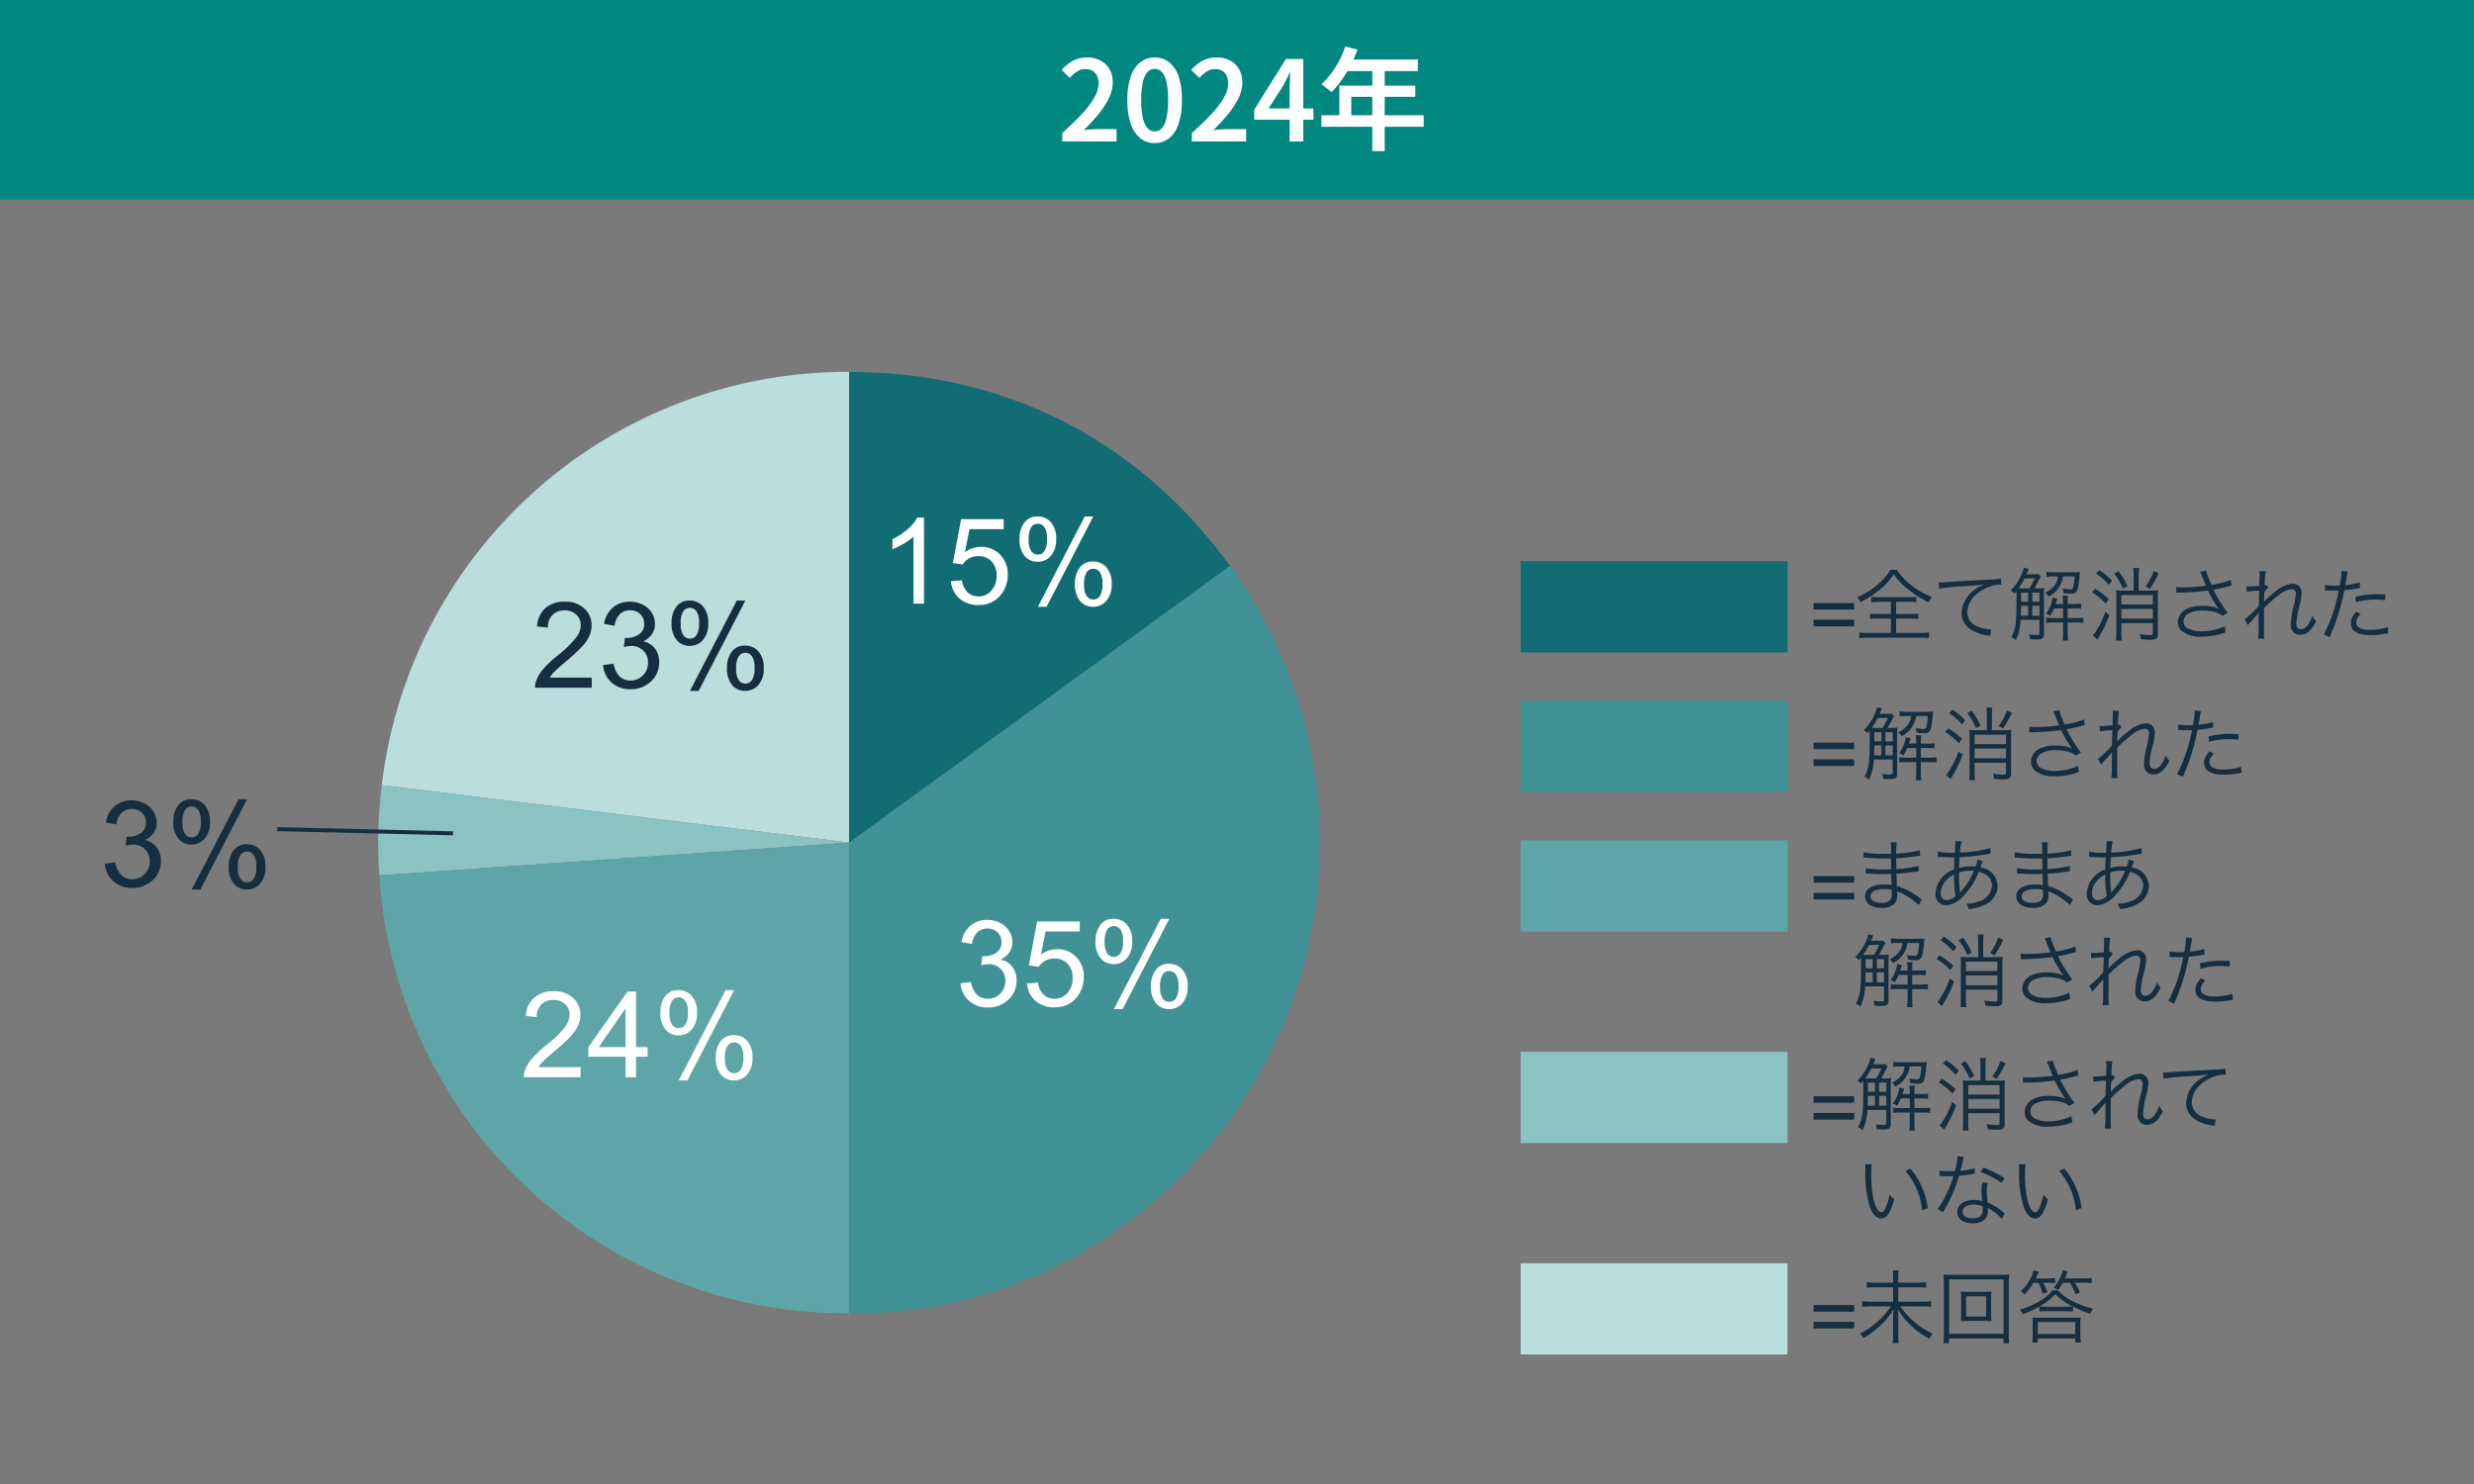 <svg xmlns="http://www.w3.org/2000/svg" xmlns:xlink="http://www.w3.org/1999/xlink" width="310" height="186" viewBox="0 0 310 186">
  <rect x="0" y="0" width="310" height="186" fill="#333333" stroke="none"/>
  <defs>
    <clipPath id="clip-path">
      <rect id="長方形_5621" data-name="長方形 5621" width="310" height="186" transform="translate(16652 -11223)" fill="#fff" stroke="#707070" stroke-width="1"/>
    </clipPath>
  </defs>
  <g id="マスクグループ_330" data-name="マスクグループ 330" transform="translate(-16652 11223)" clip-path="url(#clip-path)">
    <g id="グループ_6792" data-name="グループ 6792" transform="translate(-6.498 2.102)">
      <path id="パス_10996" data-name="パス 10996" d="M0,0H310V186.293H0Z" transform="translate(16658.5 -11225.102)" fill="#fff" opacity="0.351"/>
      <path id="パス_1206" data-name="パス 1206" d="M310,0H0V25H310Z" transform="translate(16658.498 -11225.102)" fill="#00877f"/>
      <path id="パス_17797" data-name="パス 17797" d="M.6,0V-1.064Q2.072-2.38,3.087-3.479a10.929,10.929,0,0,0,1.54-2.044,3.674,3.674,0,0,0,.525-1.771,2.153,2.153,0,0,0-.189-.931,1.435,1.435,0,0,0-.553-.623,1.708,1.708,0,0,0-.91-.224,1.889,1.889,0,0,0-1.071.322,4.524,4.524,0,0,0-.889.784L.518-8.974a5.623,5.623,0,0,1,1.435-1.148,3.694,3.694,0,0,1,1.785-.406,3.438,3.438,0,0,1,1.68.392A2.815,2.815,0,0,1,6.531-9.044a3.28,3.28,0,0,1,.4,1.652,4.46,4.46,0,0,1-.483,1.96,10.242,10.242,0,0,1-1.3,2,23.942,23.942,0,0,1-1.841,2q.406-.042.868-.077T5-1.554H7.406V0ZM12.18.2a2.826,2.826,0,0,1-1.792-.6,3.854,3.854,0,0,1-1.2-1.806,9.052,9.052,0,0,1-.427-3,8.8,8.8,0,0,1,.427-2.968,3.761,3.761,0,0,1,1.2-1.764,2.87,2.87,0,0,1,1.792-.588,2.883,2.883,0,0,1,1.813.588,3.743,3.743,0,0,1,1.183,1.764,8.935,8.935,0,0,1,.42,2.968,9.191,9.191,0,0,1-.42,3A3.836,3.836,0,0,1,13.993-.406,2.839,2.839,0,0,1,12.18.2Zm0-1.456a1.194,1.194,0,0,0,.868-.378,2.665,2.665,0,0,0,.595-1.239,9.933,9.933,0,0,0,.217-2.331,9.84,9.84,0,0,0-.217-2.324,2.5,2.5,0,0,0-.595-1.211A1.228,1.228,0,0,0,12.18-9.1a1.212,1.212,0,0,0-.854.357,2.544,2.544,0,0,0-.6,1.211A9.544,9.544,0,0,0,10.5-5.208a9.634,9.634,0,0,0,.224,2.331,2.711,2.711,0,0,0,.6,1.239A1.179,1.179,0,0,0,12.18-1.26ZM16.842,0V-1.064q1.47-1.316,2.485-2.415a10.929,10.929,0,0,0,1.54-2.044,3.674,3.674,0,0,0,.525-1.771,2.153,2.153,0,0,0-.189-.931,1.435,1.435,0,0,0-.553-.623,1.708,1.708,0,0,0-.91-.224,1.889,1.889,0,0,0-1.071.322,4.524,4.524,0,0,0-.889.784L16.758-8.974a5.624,5.624,0,0,1,1.435-1.148,3.694,3.694,0,0,1,1.785-.406,3.438,3.438,0,0,1,1.68.392,2.815,2.815,0,0,1,1.113,1.092,3.28,3.28,0,0,1,.4,1.652,4.46,4.46,0,0,1-.483,1.96,10.242,10.242,0,0,1-1.3,2,23.942,23.942,0,0,1-1.841,2q.406-.042.868-.077t.826-.035h2.408V0Zm12.25,0V-6.552q0-.434.028-1.029t.042-1.043h-.056q-.2.406-.4.819t-.427.819L26.46-4.144h5.614V-2.73h-7.42V-3.976l3.976-6.37H30.8V0Zm6.972-11.914,1.54.392a16.574,16.574,0,0,1-.9,2.023,15.975,15.975,0,0,1-1.12,1.834,11.527,11.527,0,0,1-1.232,1.477q-.154-.126-.392-.315t-.476-.371a3.979,3.979,0,0,0-.434-.294,8.619,8.619,0,0,0,1.211-1.309,11.656,11.656,0,0,0,1.029-1.631A12.207,12.207,0,0,0,36.064-11.914Zm.154,1.638h8.946V-8.82H35.5ZM35.322-7h9.52v1.4H36.82v3.038h-1.5ZM33.068-3.29H45.892v1.442H33.068Zm6.384-6.23h1.554V1.218H39.452Z" transform="translate(16791 -11207.369)" fill="#fff"/>
      <path id="パス_17798" data-name="パス 17798" d="M5.542-4.014v.82H.449v-.82Zm0,2.095v.835H.449v-.835Z" transform="translate(16885.293 -11145.508)" fill="#152f40"/>
      <path id="パス_17799" data-name="パス 17799" d="M4.59-4.16v1.52H2.92a5.719,5.719,0,0,1-.93-.05v.68a5.871,5.871,0,0,1,.93-.05H4.59V-.27H1.75A8.247,8.247,0,0,1,.63-.33V.4A7.588,7.588,0,0,1,1.74.33H8.27A7.4,7.4,0,0,1,9.36.4V-.33a8.125,8.125,0,0,1-1.1.06H5.24V-2.06H7.1a5.733,5.733,0,0,1,.92.05v-.68a5.658,5.658,0,0,1-.92.05H5.24V-4.16H6.86a5.81,5.81,0,0,1,.92.05v-.68a5.537,5.537,0,0,1-.9.05H3.04a5.612,5.612,0,0,1-.9-.05v.68a5.948,5.948,0,0,1,.93-.05ZM4.54-8.18A7.822,7.822,0,0,1,2.85-6.25,10.881,10.881,0,0,1,.34-4.72a1.962,1.962,0,0,1,.44.6,12.459,12.459,0,0,0,2.57-1.7,8.211,8.211,0,0,0,1.6-1.8A8.747,8.747,0,0,0,6.78-5.7,14.18,14.18,0,0,0,9.32-4.09a2.681,2.681,0,0,1,.43-.66,10.288,10.288,0,0,1-2.47-1.4A7.8,7.8,0,0,1,5.33-8.18Zm6.08,2.37a29.372,29.372,0,0,1,3.45-.33,19.379,19.379,0,0,0,2.2-.22,6.546,6.546,0,0,0-.95.53,3.791,3.791,0,0,0-1.87,3.07A2.434,2.434,0,0,0,14.56-.72a5.044,5.044,0,0,0,2.16.77c.16.03.2.04.31.06l.13-.81h-.1a5.125,5.125,0,0,1-1.5-.32,1.961,1.961,0,0,1-1.4-1.85,3.056,3.056,0,0,1,1.23-2.31,5.078,5.078,0,0,1,1.92-1.01,4.638,4.638,0,0,1,1.12-.13l-.06-.75a6.713,6.713,0,0,1-1.19.11c-1.29.06-4.49.24-5.68.33-.31.02-.43.03-.57.03h-.36Zm11.95-.04c.13-.22.35-.6.46-.84a5.062,5.062,0,0,1,.36-.63l-.3-.33a3.1,3.1,0,0,1-.56.03h-.95c.01-.02.07-.15.17-.4.07-.17.08-.19.12-.27l-.63-.15a4.272,4.272,0,0,1-.2.65,6.2,6.2,0,0,1-1.45,2.21,1.555,1.555,0,0,1,.47.4c.13-.16.17-.21.26-.33.01.22.01.49.01.77,0,1.68-.02,2.29-.08,2.97A4.443,4.443,0,0,1,19.68.26a1.963,1.963,0,0,1,.56.4,6.514,6.514,0,0,0,.6-2.56h2.37V-.22c0,.17-.08.21-.39.21a8.458,8.458,0,0,1-.93-.08,1.888,1.888,0,0,1,.12.61c.56.03.63.03.77.03.8,0,.99-.13.99-.68V-5.01a6.8,6.8,0,0,1,.04-.89,6.373,6.373,0,0,1-.92.05Zm-1.26,0c-.35,0-.46,0-.72-.01a9.309,9.309,0,0,0,.75-1.24h1.28a11.8,11.8,0,0,1-.67,1.25Zm-.44,3.43c.02-.46.02-.46.03-1.24h.89v1.24Zm2.34,0h-.9V-3.66h.9Zm0-1.75h-.9V-5.32h.9ZM21.79-5.32v1.15H20.9l.01-.49v-.66Zm3.73-2.03a2.169,2.169,0,0,1-.34,1,2.97,2.97,0,0,1-1.26,1.04,1.646,1.646,0,0,1,.41.49A3.366,3.366,0,0,0,25.72-6.1a3.154,3.154,0,0,0,.43-1.25h1.47a6.9,6.9,0,0,1-.19,1.34c-.06.22-.16.28-.45.28a4.561,4.561,0,0,1-.89-.12,2.066,2.066,0,0,1,.12.59,7.4,7.4,0,0,0,.92.07c.6,0,.8-.18.93-.87.07-.37.14-.95.18-1.47.02-.19.02-.22.04-.38a7.856,7.856,0,0,1-.92.04H25.08a6.06,6.06,0,0,1-1-.06v.64a5.462,5.462,0,0,1,.95-.06Zm.64,4.01v1.21H24.92a5.477,5.477,0,0,1-.87-.06v.67a5.611,5.611,0,0,1,.86-.05h1.25V-.19A5.748,5.748,0,0,1,26.1.7h.7a5.57,5.57,0,0,1-.06-.89V-1.57H27.8a7.052,7.052,0,0,1,.91.04v-.66a6.359,6.359,0,0,1-.94.06H26.74V-3.34h.76a5.781,5.781,0,0,1,.94.05v-.66a4.884,4.884,0,0,1-.94.06h-.76v-.25a6.471,6.471,0,0,1,.05-.8H26.1a4.916,4.916,0,0,1,.06.8v.25h-.93c.06-.17.06-.17.23-.67l-.61-.14a1.906,1.906,0,0,1-.1.48,3.952,3.952,0,0,1-.73,1.53,1.949,1.949,0,0,1,.54.27,4.011,4.011,0,0,0,.47-.92Zm8.85-2.23H33.73a7.03,7.03,0,0,1-.92-.04,8.594,8.594,0,0,1,.03.9V-.43A10.452,10.452,0,0,1,32.79.69h.74a8.047,8.047,0,0,1-.06-1.12V-1.49h3.94V-.22c0,.17-.08.22-.37.22a7.649,7.649,0,0,1-1.27-.13,2.634,2.634,0,0,1,.14.65c.43.04.88.07,1.17.07.74,0,.96-.16.96-.7V-4.68a8.011,8.011,0,0,1,.04-.94,5.887,5.887,0,0,1-.92.05H35.64v-1.9a6.455,6.455,0,0,1,.06-.94h-.75a6.455,6.455,0,0,1,.06.94Zm-1.54,2.3h3.94v1.22H33.47Zm3.94-.56H33.47V-5.01h3.94ZM30.29-7.7A7.315,7.315,0,0,1,31.9-6.29l.4-.52a8.7,8.7,0,0,0-1.6-1.33Zm-.5,2.36a7.727,7.727,0,0,1,1.72,1.4l.39-.55A10.238,10.238,0,0,0,30.17-5.8ZM31.45-2.9A10.321,10.321,0,0,1,30.17-.3a1.955,1.955,0,0,1-.28.35l.59.52c.08-.14.08-.14.13-.24a16.326,16.326,0,0,0,1.37-2.84Zm1.1-4.81a7.815,7.815,0,0,1,1.11,1.88l.56-.3A8.463,8.463,0,0,0,33.11-8Zm4.97-.32A7.256,7.256,0,0,1,36.5-6.09l.55.29a12.5,12.5,0,0,0,1.09-1.95Zm2.84,2.74a2.209,2.209,0,0,1,.39-.03,29.444,29.444,0,0,0,3.56-.26c.06.1.06.12.17.33a12.194,12.194,0,0,0,1.2,1.96,4.993,4.993,0,0,0-2.07-.36,4.251,4.251,0,0,0-1.94.37,1.869,1.869,0,0,0-1.13,1.63,1.613,1.613,0,0,0,.45,1.1,3.666,3.666,0,0,0,2.6.75,8.29,8.29,0,0,0,2.94-.54l-.11-.77a6.593,6.593,0,0,1-2.84.64,3.387,3.387,0,0,1-1.95-.46,1,1,0,0,1-.38-.78,1.136,1.136,0,0,1,.54-.93,3.545,3.545,0,0,1,1.9-.42,5.419,5.419,0,0,1,1.75.26,2,2,0,0,1,.69.41l.67-.38A18.519,18.519,0,0,1,45-5.68l.34-.07c.63-.12.75-.15,1.35-.31.3-.08.38-.1.59-.14l-.1-.71a11.7,11.7,0,0,1-2.42.63,8.227,8.227,0,0,1-.36-.88,3.187,3.187,0,0,1-.29-.9l-.79.11c.09.18.15.32.26.58.18.45.34.85.49,1.19a23.341,23.341,0,0,1-2.98.21,4.384,4.384,0,0,1-.77-.05Zm8.96,4.05a2.119,2.119,0,0,1,.26-.32c.17-.19.31-.35.42-.47.34-.38.34-.38.49-.55a1.111,1.111,0,0,0,.18-.24h.02c-.03.45-.03.45-.03,1.62A8.55,8.55,0,0,1,50.59.45h.78a15.5,15.5,0,0,1-.03-1.66V-3.37a16.216,16.216,0,0,1,1.93-1.7,2.847,2.847,0,0,1,1.51-.68.507.507,0,0,1,.55.54,7.5,7.5,0,0,1-.25,1.5,9.714,9.714,0,0,0-.38,2.33,1.245,1.245,0,0,0,.47,1.14,1.233,1.233,0,0,0,.7.21,1.721,1.721,0,0,0,1.38-.72,4.936,4.936,0,0,0,.62-.99,3.291,3.291,0,0,1-.46-.68,4.115,4.115,0,0,1-.57,1.15,1.206,1.206,0,0,1-.85.55c-.39,0-.6-.25-.6-.71a11,11,0,0,1,.43-2.37,6.679,6.679,0,0,0,.23-1.46,1.087,1.087,0,0,0-1.17-1.17,4.019,4.019,0,0,0-2.26,1.1,7.138,7.138,0,0,0-1.27,1.17l-.02-.01c0-.06.01-.08.01-.16a.51.51,0,0,0,.01-.09c.01-.47.01-.47.02-.67a1.7,1.7,0,0,0,.01-.25,3.446,3.446,0,0,1,.51-.62l-.26-.31a.653.653,0,0,1-.2.05A11.64,11.64,0,0,1,51.55-8l-.79-.01a4.07,4.07,0,0,1,.03.5c0,.13-.01.58-.04,1.34-.84.05-1.28.08-1.31.08a2.023,2.023,0,0,1-.31-.02l.04.69a10.19,10.19,0,0,1,1.57-.14c-.03.88-.05,1.51-.06,1.91a15.356,15.356,0,0,1-1.76,1.69Zm9.66-4.34a1.489,1.489,0,0,1,.17-.01h.04c.39.02.48.02.83.02.37,0,.49,0,.69-.01A20.112,20.112,0,0,1,58.83-.05l.73.31a26.35,26.35,0,0,0,1.15-3.05c.27-.91.55-2.04.7-2.83a14.617,14.617,0,0,0,1.69-.24c.2-.04.2-.04.28-.05l-.05-.69a8.246,8.246,0,0,1-1.8.34c.05-.3.08-.44.13-.76a9.454,9.454,0,0,1,.18-.95l-.79-.08a9.778,9.778,0,0,1-.22,1.84c-.29.02-.4.02-.6.02a6.9,6.9,0,0,1-1.25-.09Zm7.55.49c-.75-.03-.9-.03-1.09-.03a11.33,11.33,0,0,0-2.65.33l.07.68a8.7,8.7,0,0,1,2.5-.34,10.04,10.04,0,0,1,1.18.07ZM62.89-2.93c-.53.68-.67.99-.67,1.44,0,.99.85,1.5,2.49,1.5a10.02,10.02,0,0,0,1.78-.17c.33-.05.33-.05.44-.07l-.07-.75a7.43,7.43,0,0,1-2.21.34c-1.14,0-1.75-.32-1.75-.92a1.2,1.2,0,0,1,.25-.71,3.352,3.352,0,0,1,.3-.38Z" transform="translate(16890.844 -11145.508)" fill="#152f40"/>
      <path id="パス_17800" data-name="パス 17800" d="M0,0H73.211V19.28H0Z" transform="translate(16885.293 -11154.308)" fill="none"/>
      <path id="パス_17801" data-name="パス 17801" d="M0,0H73.211V19.28H0Z" transform="translate(16885.293 -11154.308)" fill="none"/>
      <path id="パス_17802" data-name="パス 17802" d="M0,0H306.164V131.461H0Z" transform="translate(16671 -11196.492)" fill="none"/>
      <path id="パス_17803" data-name="パス 17803" d="M0,0H33.436V11.434H0Z" transform="translate(16849.043 -11154.77)" fill="#116c74"/>
      <path id="パス_17804" data-name="パス 17804" d="M5.542-4.014v.82H.449v-.82Zm0,2.095v.835H.449v-.835Z" transform="translate(16885.293 -11128.01)" fill="#152f40"/>
      <path id="パス_17805" data-name="パス 17805" d="M3.37-5.85c.13-.22.35-.6.46-.84a5.062,5.062,0,0,1,.36-.63l-.3-.33a3.1,3.1,0,0,1-.56.03H2.38c.01-.02.07-.15.17-.4.07-.17.08-.19.12-.27l-.63-.15a4.272,4.272,0,0,1-.2.65A6.2,6.2,0,0,1,.39-5.58a1.555,1.555,0,0,1,.47.4c.13-.16.17-.21.26-.33.01.22.01.49.01.77,0,1.68-.02,2.29-.08,2.97A4.443,4.443,0,0,1,.48.26a1.963,1.963,0,0,1,.56.4,6.514,6.514,0,0,0,.6-2.56H4.01V-.22c0,.17-.08.21-.39.21a8.458,8.458,0,0,1-.93-.08,1.888,1.888,0,0,1,.12.61c.56.03.63.03.77.03.8,0,.99-.13.99-.68V-5.01a6.8,6.8,0,0,1,.04-.89,6.373,6.373,0,0,1-.92.05Zm-1.26,0c-.35,0-.46,0-.72-.01A9.309,9.309,0,0,0,2.14-7.1H3.42a11.8,11.8,0,0,1-.67,1.25ZM1.67-2.42c.02-.46.02-.46.03-1.24h.89v1.24Zm2.34,0h-.9V-3.66h.9Zm0-1.75h-.9V-5.32h.9ZM2.59-5.32v1.15H1.7l.01-.49v-.66ZM6.32-7.35a2.169,2.169,0,0,1-.34,1A2.97,2.97,0,0,1,4.72-5.31a1.646,1.646,0,0,1,.41.49A3.366,3.366,0,0,0,6.52-6.1a3.154,3.154,0,0,0,.43-1.25H8.42a6.9,6.9,0,0,1-.19,1.34c-.06.22-.16.28-.45.28a4.561,4.561,0,0,1-.89-.12,2.066,2.066,0,0,1,.12.59,7.4,7.4,0,0,0,.92.07c.6,0,.8-.18.93-.87.07-.37.14-.95.18-1.47.02-.19.02-.22.04-.38a7.856,7.856,0,0,1-.92.04H5.88a6.06,6.06,0,0,1-1-.06v.64a5.462,5.462,0,0,1,.95-.06Zm.64,4.01v1.21H5.72a5.477,5.477,0,0,1-.87-.06v.67a5.611,5.611,0,0,1,.86-.05H6.96V-.19A5.748,5.748,0,0,1,6.9.7h.7a5.57,5.57,0,0,1-.06-.89V-1.57H8.6a7.052,7.052,0,0,1,.91.04v-.66a6.359,6.359,0,0,1-.94.06H7.54V-3.34H8.3a5.781,5.781,0,0,1,.94.05v-.66a4.884,4.884,0,0,1-.94.06H7.54v-.25a6.471,6.471,0,0,1,.05-.8H6.9a4.916,4.916,0,0,1,.06.8v.25H6.03c.06-.17.06-.17.23-.67L5.65-4.7a1.906,1.906,0,0,1-.1.48,3.952,3.952,0,0,1-.73,1.53,1.949,1.949,0,0,1,.54.27,4.011,4.011,0,0,0,.47-.92Zm8.85-2.23H14.53a7.03,7.03,0,0,1-.92-.04,8.594,8.594,0,0,1,.03.9V-.43A10.452,10.452,0,0,1,13.59.69h.74a8.046,8.046,0,0,1-.06-1.12V-1.49h3.94V-.22c0,.17-.08.22-.37.22a7.649,7.649,0,0,1-1.27-.13,2.634,2.634,0,0,1,.14.65c.43.04.88.07,1.17.07.74,0,.96-.16.96-.7V-4.68a8.01,8.01,0,0,1,.04-.94,5.887,5.887,0,0,1-.92.05H16.44v-1.9a6.455,6.455,0,0,1,.06-.94h-.75a6.455,6.455,0,0,1,.06.94Zm-1.54,2.3h3.94v1.22H14.27Zm3.94-.56H14.27V-5.01h3.94ZM11.09-7.7A7.315,7.315,0,0,1,12.7-6.29l.4-.52a8.7,8.7,0,0,0-1.6-1.33Zm-.5,2.36a7.727,7.727,0,0,1,1.72,1.4l.39-.55A10.238,10.238,0,0,0,10.97-5.8ZM12.25-2.9A10.321,10.321,0,0,1,10.97-.3a1.955,1.955,0,0,1-.28.35l.59.52c.08-.14.08-.14.13-.24a16.326,16.326,0,0,0,1.37-2.84Zm1.1-4.81a7.815,7.815,0,0,1,1.11,1.88l.56-.3A8.463,8.463,0,0,0,13.91-8Zm4.97-.32A7.256,7.256,0,0,1,17.3-6.09l.55.29a12.5,12.5,0,0,0,1.09-1.95Zm2.84,2.74a2.209,2.209,0,0,1,.39-.03,29.445,29.445,0,0,0,3.56-.26c.06.1.06.12.17.33a12.194,12.194,0,0,0,1.2,1.96,4.993,4.993,0,0,0-2.07-.36,4.251,4.251,0,0,0-1.94.37,1.869,1.869,0,0,0-1.13,1.63,1.613,1.613,0,0,0,.45,1.1,3.666,3.666,0,0,0,2.6.75,8.29,8.29,0,0,0,2.94-.54l-.11-.77a6.593,6.593,0,0,1-2.84.64,3.387,3.387,0,0,1-1.95-.46,1,1,0,0,1-.38-.78,1.136,1.136,0,0,1,.54-.93,3.545,3.545,0,0,1,1.9-.42,5.419,5.419,0,0,1,1.75.26,2,2,0,0,1,.69.41l.67-.38a18.519,18.519,0,0,1-1.8-2.91l.34-.07c.63-.12.75-.15,1.35-.31.3-.08.38-.1.59-.14l-.1-.71a11.7,11.7,0,0,1-2.42.63,8.226,8.226,0,0,1-.36-.88,3.187,3.187,0,0,1-.29-.9l-.79.11c.09.18.15.32.26.58.18.45.34.85.49,1.19a23.341,23.341,0,0,1-2.98.21,4.384,4.384,0,0,1-.77-.05Zm8.97,4.05a2.119,2.119,0,0,1,.26-.32c.17-.19.31-.35.42-.47.34-.38.34-.38.49-.55a1.111,1.111,0,0,0,.18-.24h.02c-.03.45-.03.45-.03,1.62A8.55,8.55,0,0,1,31.4.45h.78a15.506,15.506,0,0,1-.03-1.66V-3.37a16.215,16.215,0,0,1,1.93-1.7,2.847,2.847,0,0,1,1.51-.68.507.507,0,0,1,.55.54,7.5,7.5,0,0,1-.25,1.5,9.714,9.714,0,0,0-.38,2.33,1.245,1.245,0,0,0,.47,1.14,1.233,1.233,0,0,0,.7.21,1.722,1.722,0,0,0,1.38-.72,4.936,4.936,0,0,0,.62-.99,3.291,3.291,0,0,1-.46-.68,4.115,4.115,0,0,1-.57,1.15,1.206,1.206,0,0,1-.85.55c-.39,0-.6-.25-.6-.71a11,11,0,0,1,.43-2.37,6.679,6.679,0,0,0,.23-1.46,1.087,1.087,0,0,0-1.17-1.17,4.019,4.019,0,0,0-2.26,1.1,7.138,7.138,0,0,0-1.27,1.17l-.02-.01c0-.06.01-.08.01-.16a.511.511,0,0,0,.01-.09c.01-.47.01-.47.02-.67a1.7,1.7,0,0,0,.01-.25,3.446,3.446,0,0,1,.51-.62l-.26-.31a.653.653,0,0,1-.2.05A11.64,11.64,0,0,1,32.36-8l-.79-.01a4.07,4.07,0,0,1,.03.5c0,.13-.01.58-.04,1.34-.84.05-1.28.08-1.31.08a2.023,2.023,0,0,1-.31-.02l.04.69a10.19,10.19,0,0,1,1.57-.14c-.03.88-.05,1.51-.06,1.91a15.356,15.356,0,0,1-1.76,1.69Zm9.66-4.34a1.489,1.489,0,0,1,.17-.01H40c.39.02.48.02.83.02.37,0,.49,0,.69-.01A20.112,20.112,0,0,1,39.64-.05l.73.31a26.35,26.35,0,0,0,1.15-3.05c.27-.91.55-2.04.7-2.83a14.617,14.617,0,0,0,1.69-.24c.2-.04.2-.04.28-.05l-.05-.69a8.246,8.246,0,0,1-1.8.34c.05-.3.08-.44.13-.76a9.454,9.454,0,0,1,.18-.95l-.79-.08a9.778,9.778,0,0,1-.22,1.84c-.29.02-.4.02-.6.02a6.9,6.9,0,0,1-1.25-.09Zm7.55.49c-.75-.03-.9-.03-1.09-.03a11.33,11.33,0,0,0-2.65.33l.07.68a8.7,8.7,0,0,1,2.5-.34,10.04,10.04,0,0,1,1.18.07ZM43.7-2.93c-.53.68-.67.99-.67,1.44,0,.99.85,1.5,2.49,1.5A10.02,10.02,0,0,0,47.3-.16c.33-.05.33-.05.44-.07l-.07-.75a7.43,7.43,0,0,1-2.21.34c-1.14,0-1.75-.32-1.75-.92a1.2,1.2,0,0,1,.25-.71,3.351,3.351,0,0,1,.3-.38Z" transform="translate(16891.645 -11128.01)" fill="#152f40"/>
      <path id="パス_17806" data-name="パス 17806" d="M0,0H54.811V19.28H0Z" transform="translate(16885.293 -11136.81)" fill="none"/>
      <path id="パス_17807" data-name="パス 17807" d="M0,0H54.811V19.28H0Z" transform="translate(16885.293 -11136.81)" fill="none"/>
      <path id="パス_17808" data-name="パス 17808" d="M0,0H306.164V131.461H0Z" transform="translate(16671 -11196.492)" fill="none"/>
      <path id="パス_17809" data-name="パス 17809" d="M0,0H33.436V11.434H0Z" transform="translate(16849.043 -11137.271)" fill="#409296"/>
      <path id="パス_17810" data-name="パス 17810" d="M5.542-4.014v.82H.449v-.82Zm0,2.095v.835H.449v-.835Z" transform="translate(16885.293 -11111.278)" fill="#152f40"/>
      <path id="パス_17811" data-name="パス 17811" d="M8.75-.8a3.419,3.419,0,0,1-.34-.23A8.753,8.753,0,0,0,5.62-2.49c-.04-.97-.04-.97-.06-1.53.74-.05,1.53-.13,2.22-.24.35-.05.45-.06.58-.07l-.04-.69a12.07,12.07,0,0,1-2.77.41c-.01-.53-.01-.53-.02-1.35A20.774,20.774,0,0,0,7.85-6.2c.52-.07.52-.07.69-.08l-.05-.68a14.1,14.1,0,0,1-2.96.41A11.161,11.161,0,0,1,5.6-7.96H4.83a7.831,7.831,0,0,1,.05,1.44c-.33,0-.67.01-.87.01a12.423,12.423,0,0,1-2.56-.2l-.01.68a.817.817,0,0,1,.14-.01,1.213,1.213,0,0,1,.18.01c.9.07,1.71.1,2.44.1.23,0,.39,0,.68-.01L4.9-4.57c-.28.01-.63.01-.89.01a12.273,12.273,0,0,1-2.29-.16l-.01.66h.08c.06,0,.14,0,.25.01.62.05,1.09.07,1.69.07.32,0,.82-.01,1.18-.02.01.26.01.45.02.58.01.29.01.5.02.59a.8.8,0,0,0,.01.11c0,.09,0,.09.01.12a4.448,4.448,0,0,0-.9-.08,4.356,4.356,0,0,0-1.04.1c-.88.2-1.4.72-1.4,1.38A1.308,1.308,0,0,0,2.17-.15a2.6,2.6,0,0,0,1.55.4A2.013,2.013,0,0,0,5.41-.38a1.737,1.737,0,0,0,.25-1.09,2.875,2.875,0,0,0-.02-.36c.27.11.5.21.67.3A8.047,8.047,0,0,1,8.35-.1ZM4.98-1.61a1.31,1.31,0,0,1-.2.9,1.445,1.445,0,0,1-1.1.33c-.87,0-1.37-.3-1.37-.83s.65-.89,1.64-.89a3.671,3.671,0,0,1,1.02.11Zm5.77-4.51a1.036,1.036,0,0,1,.16-.01,1.624,1.624,0,0,1,.18.01c.8.03,1.25.05,1.35.05h.4c-.05.73-.05.78-.06,1.51a3.408,3.408,0,0,0-2.32,2.98A1.365,1.365,0,0,0,11.75-.06a3.278,3.278,0,0,0,2.23-1.21,9.005,9.005,0,0,0,1.9-3c1.08.28,1.65.88,1.65,1.74a2.2,2.2,0,0,1-1.72,2,4.657,4.657,0,0,1-1.5.27,2.062,2.062,0,0,1,.32.67,5.505,5.505,0,0,0,2.04-.57,2.565,2.565,0,0,0,1.57-2.31,2.4,2.4,0,0,0-2.15-2.34c.17-.47.28-.74.31-.8l-.69-.21a3.755,3.755,0,0,1-.24.9c-.25-.02-.37-.03-.58-.03a5.284,5.284,0,0,0-1.48.2c.01-.49.01-.49.07-1.34a28.013,28.013,0,0,0,3.54-.4c.19-.03.22-.03.35-.05l-.04-.7a15.366,15.366,0,0,1-3.81.56,6.649,6.649,0,0,1,.21-1.4l-.78-.05a1.062,1.062,0,0,1,.01.15c0,.07-.02.46-.03.57-.04.51-.04.51-.05.75-.18.01-.22.01-.25.01a7,7,0,0,1-1.87-.16Zm2.03,2.19a14.143,14.143,0,0,0,.2,2.71,1.805,1.805,0,0,1-1.15.51c-.43,0-.72-.36-.72-.91a2.362,2.362,0,0,1,.61-1.49A3.574,3.574,0,0,1,12.78-3.93Zm.74,2.29v-.11a.66.66,0,0,0-.01-.14,16.819,16.819,0,0,1-.11-2.29,4.5,4.5,0,0,1,1.39-.23c.11,0,.16,0,.48.02a9.032,9.032,0,0,1-1.53,2.5,1.084,1.084,0,0,0-.19.26ZM27.7-.8a3.418,3.418,0,0,1-.34-.23,8.753,8.753,0,0,0-2.79-1.46c-.04-.97-.04-.97-.06-1.53.74-.05,1.53-.13,2.22-.24.35-.05.45-.06.58-.07l-.04-.69a12.07,12.07,0,0,1-2.77.41c-.01-.53-.01-.53-.02-1.35A20.774,20.774,0,0,0,26.8-6.2c.52-.07.52-.07.69-.08l-.05-.68a14.1,14.1,0,0,1-2.96.41,11.161,11.161,0,0,1,.07-1.41h-.77a7.831,7.831,0,0,1,.05,1.44c-.33,0-.67.01-.87.01a12.423,12.423,0,0,1-2.56-.2l-.01.68a.817.817,0,0,1,.14-.01,1.213,1.213,0,0,1,.18.01c.9.07,1.71.1,2.44.1.23,0,.39,0,.68-.01l.02,1.37c-.28.01-.63.01-.89.01a12.273,12.273,0,0,1-2.29-.16l-.01.66h.08c.06,0,.14,0,.25.01.62.05,1.09.07,1.69.07.32,0,.82-.01,1.18-.02.01.26.01.45.02.58.01.29.01.5.02.59a.8.8,0,0,0,.01.11c0,.09,0,.09.01.12a4.448,4.448,0,0,0-.9-.08,4.356,4.356,0,0,0-1.04.1c-.88.2-1.4.72-1.4,1.38a1.308,1.308,0,0,0,.54,1.05,2.6,2.6,0,0,0,1.55.4,2.013,2.013,0,0,0,1.69-.63,1.737,1.737,0,0,0,.25-1.09,2.875,2.875,0,0,0-.02-.36c.27.11.5.21.67.3A8.047,8.047,0,0,1,27.3-.1Zm-3.77-.81a1.31,1.31,0,0,1-.2.9,1.445,1.445,0,0,1-1.1.33c-.87,0-1.37-.3-1.37-.83s.65-.89,1.64-.89a3.671,3.671,0,0,1,1.02.11ZM29.7-6.12a1.036,1.036,0,0,1,.16-.01,1.624,1.624,0,0,1,.18.01c.8.03,1.25.05,1.35.05h.4c-.05.73-.05.78-.06,1.51a3.408,3.408,0,0,0-2.32,2.98A1.365,1.365,0,0,0,30.7-.06a3.278,3.278,0,0,0,2.23-1.21,9.005,9.005,0,0,0,1.9-3c1.08.28,1.65.88,1.65,1.74a2.205,2.205,0,0,1-1.72,2,4.657,4.657,0,0,1-1.5.27,2.062,2.062,0,0,1,.32.67,5.505,5.505,0,0,0,2.04-.57,2.565,2.565,0,0,0,1.57-2.31,2.4,2.4,0,0,0-2.15-2.34c.17-.47.28-.74.31-.8l-.69-.21a3.755,3.755,0,0,1-.24.9c-.25-.02-.37-.03-.58-.03a5.284,5.284,0,0,0-1.48.2c.01-.49.01-.49.07-1.34a28.013,28.013,0,0,0,3.54-.4c.19-.03.22-.03.35-.05l-.04-.7a15.366,15.366,0,0,1-3.81.56,6.649,6.649,0,0,1,.21-1.4l-.78-.05a1.062,1.062,0,0,1,.01.15c0,.07-.02.46-.03.57-.04.51-.04.51-.05.75-.18.01-.22.01-.25.01a7,7,0,0,1-1.87-.16Zm2.03,2.19a14.143,14.143,0,0,0,.2,2.71,1.805,1.805,0,0,1-1.15.51c-.43,0-.72-.36-.72-.91a2.362,2.362,0,0,1,.61-1.49A3.574,3.574,0,0,1,31.73-3.93Zm.74,2.29v-.11a.66.66,0,0,0-.01-.14,16.819,16.819,0,0,1-.11-2.29,4.5,4.5,0,0,1,1.39-.23c.11,0,.16,0,.48.02a9.032,9.032,0,0,1-1.53,2.5,1.084,1.084,0,0,0-.19.26ZM3.37,6.15c.13-.22.35-.6.46-.84a5.062,5.062,0,0,1,.36-.63l-.3-.33a3.1,3.1,0,0,1-.56.03H2.38c.01-.02.07-.15.17-.4.07-.17.08-.19.12-.27l-.63-.15a4.272,4.272,0,0,1-.2.65A6.2,6.2,0,0,1,.39,6.42a1.555,1.555,0,0,1,.47.4c.13-.16.17-.21.26-.33.01.22.01.49.01.77,0,1.68-.02,2.29-.08,2.97a4.443,4.443,0,0,1-.57,2.03,1.963,1.963,0,0,1,.56.4,6.514,6.514,0,0,0,.6-2.56H4.01v1.68c0,.17-.08.21-.39.21a8.458,8.458,0,0,1-.93-.08,1.888,1.888,0,0,1,.12.61c.56.03.63.03.77.03.8,0,.99-.13.99-.68V6.99a6.8,6.8,0,0,1,.04-.89,6.373,6.373,0,0,1-.92.05Zm-1.26,0c-.35,0-.46,0-.72-.01A9.309,9.309,0,0,0,2.14,4.9H3.42a11.8,11.8,0,0,1-.67,1.25ZM1.67,9.58c.02-.46.02-.46.03-1.24h.89V9.58Zm2.34,0h-.9V8.34h.9Zm0-1.75h-.9V6.68h.9ZM2.59,6.68V7.83H1.7l.01-.49V6.68ZM6.32,4.65a2.169,2.169,0,0,1-.34,1A2.97,2.97,0,0,1,4.72,6.69a1.646,1.646,0,0,1,.41.49A3.366,3.366,0,0,0,6.52,5.9a3.154,3.154,0,0,0,.43-1.25H8.42a6.9,6.9,0,0,1-.19,1.34c-.06.22-.16.28-.45.28a4.561,4.561,0,0,1-.89-.12,2.066,2.066,0,0,1,.12.59,7.4,7.4,0,0,0,.92.07c.6,0,.8-.18.93-.87.07-.37.14-.95.18-1.47.02-.19.02-.22.04-.38a7.856,7.856,0,0,1-.92.04H5.88a6.06,6.06,0,0,1-1-.06v.64a5.462,5.462,0,0,1,.95-.06Zm.64,4.01V9.87H5.72a5.477,5.477,0,0,1-.87-.06v.67a5.611,5.611,0,0,1,.86-.05H6.96v1.38a5.748,5.748,0,0,1-.06.89h.7a5.57,5.57,0,0,1-.06-.89V10.43H8.6a7.052,7.052,0,0,1,.91.04V9.81a6.359,6.359,0,0,1-.94.06H7.54V8.66H8.3a5.781,5.781,0,0,1,.94.05V8.05a4.884,4.884,0,0,1-.94.06H7.54V7.86a6.471,6.471,0,0,1,.05-.8H6.9a4.916,4.916,0,0,1,.06.8v.25H6.03c.06-.17.06-.17.23-.67L5.65,7.3a1.906,1.906,0,0,1-.1.48,3.952,3.952,0,0,1-.73,1.53,1.949,1.949,0,0,1,.54.27,4.011,4.011,0,0,0,.47-.92Zm8.85-2.23H14.53a7.03,7.03,0,0,1-.92-.04,8.594,8.594,0,0,1,.03.9v4.28a10.452,10.452,0,0,1-.05,1.12h.74a8.046,8.046,0,0,1-.06-1.12V10.51h3.94v1.27c0,.17-.08.22-.37.22a7.649,7.649,0,0,1-1.27-.13,2.634,2.634,0,0,1,.14.65c.43.04.88.07,1.17.07.74,0,.96-.16.96-.7V7.32a8.01,8.01,0,0,1,.04-.94,5.887,5.887,0,0,1-.92.05H16.44V4.53a6.455,6.455,0,0,1,.06-.94h-.75a6.455,6.455,0,0,1,.06.94Zm-1.54,2.3h3.94V9.95H14.27Zm3.94-.56H14.27V6.99h3.94ZM11.09,4.3A7.315,7.315,0,0,1,12.7,5.71l.4-.52a8.7,8.7,0,0,0-1.6-1.33Zm-.5,2.36a7.727,7.727,0,0,1,1.72,1.4l.39-.55A10.238,10.238,0,0,0,10.97,6.2ZM12.25,9.1a10.321,10.321,0,0,1-1.28,2.6,1.955,1.955,0,0,1-.28.35l.59.52c.08-.14.08-.14.13-.24a16.326,16.326,0,0,0,1.37-2.84Zm1.1-4.81a7.815,7.815,0,0,1,1.11,1.88l.56-.3A8.463,8.463,0,0,0,13.91,4Zm4.97-.32A7.256,7.256,0,0,1,17.3,5.91l.55.29a12.5,12.5,0,0,0,1.09-1.95Zm2.84,2.74a2.209,2.209,0,0,1,.39-.03,29.445,29.445,0,0,0,3.56-.26c.06.1.06.12.17.33a12.194,12.194,0,0,0,1.2,1.96,4.993,4.993,0,0,0-2.07-.36,4.251,4.251,0,0,0-1.94.37,1.869,1.869,0,0,0-1.13,1.63,1.613,1.613,0,0,0,.45,1.1,3.666,3.666,0,0,0,2.6.75,8.29,8.29,0,0,0,2.94-.54l-.11-.77a6.593,6.593,0,0,1-2.84.64,3.387,3.387,0,0,1-1.95-.46,1,1,0,0,1-.38-.78,1.136,1.136,0,0,1,.54-.93,3.545,3.545,0,0,1,1.9-.42,5.419,5.419,0,0,1,1.75.26,2,2,0,0,1,.69.41l.67-.38a18.519,18.519,0,0,1-1.8-2.91l.34-.07c.63-.12.75-.15,1.35-.31.3-.08.38-.1.59-.14l-.1-.71a11.7,11.7,0,0,1-2.42.63,8.226,8.226,0,0,1-.36-.88,3.187,3.187,0,0,1-.29-.9l-.79.11c.09.18.15.32.26.58.18.45.34.85.49,1.19a23.341,23.341,0,0,1-2.98.21,4.384,4.384,0,0,1-.77-.05Zm8.96,4.05a2.119,2.119,0,0,1,.26-.32c.17-.19.31-.35.42-.47.34-.38.34-.38.49-.55a1.111,1.111,0,0,0,.18-.24h.02c-.03.45-.03.45-.03,1.62a8.55,8.55,0,0,1-.07,1.65h.78a15.5,15.5,0,0,1-.03-1.66V8.63a16.216,16.216,0,0,1,1.93-1.7,2.847,2.847,0,0,1,1.51-.68.507.507,0,0,1,.55.54,7.5,7.5,0,0,1-.25,1.5,9.714,9.714,0,0,0-.38,2.33,1.151,1.151,0,0,0,1.17,1.35,1.721,1.721,0,0,0,1.38-.72,4.936,4.936,0,0,0,.62-.99,3.291,3.291,0,0,1-.46-.68,4.115,4.115,0,0,1-.57,1.15,1.206,1.206,0,0,1-.85.55c-.39,0-.6-.25-.6-.71a11,11,0,0,1,.43-2.37,6.679,6.679,0,0,0,.23-1.46,1.087,1.087,0,0,0-1.17-1.17,4.019,4.019,0,0,0-2.26,1.1,7.138,7.138,0,0,0-1.27,1.17l-.02-.01c0-.06.01-.08.01-.16a.51.51,0,0,0,.01-.09c.01-.47.01-.47.02-.67a1.7,1.7,0,0,0,.01-.25,3.446,3.446,0,0,1,.51-.62l-.26-.31a.653.653,0,0,1-.2.05A11.641,11.641,0,0,1,32.35,4l-.79-.01a4.071,4.071,0,0,1,.03.5c0,.13-.01.58-.04,1.34-.84.05-1.28.08-1.31.08a2.023,2.023,0,0,1-.31-.02l.04.69a10.19,10.19,0,0,1,1.57-.14c-.03.88-.05,1.51-.06,1.91a15.356,15.356,0,0,1-1.76,1.69Zm9.66-4.34a1.489,1.489,0,0,1,.17-.01h.04c.39.02.48.02.83.02.37,0,.49,0,.69-.01a20.112,20.112,0,0,1-1.88,5.53l.73.31a26.35,26.35,0,0,0,1.15-3.05c.27-.91.55-2.04.7-2.83a14.617,14.617,0,0,0,1.69-.24c.2-.04.2-.04.28-.05l-.05-.69a8.246,8.246,0,0,1-1.8.34c.05-.3.08-.44.13-.76a9.454,9.454,0,0,1,.18-.95l-.79-.08a9.778,9.778,0,0,1-.22,1.84c-.29.02-.4.02-.6.02a6.9,6.9,0,0,1-1.25-.09Zm7.55.49c-.75-.03-.9-.03-1.09-.03a11.33,11.33,0,0,0-2.65.33l.07.68a8.7,8.7,0,0,1,2.5-.34,10.04,10.04,0,0,1,1.18.07ZM43.69,9.07c-.53.68-.67.99-.67,1.44,0,.99.85,1.5,2.49,1.5a10.02,10.02,0,0,0,1.78-.17c.33-.05.33-.05.44-.07l-.07-.75a7.43,7.43,0,0,1-2.21.34c-1.14,0-1.75-.32-1.75-.92a1.2,1.2,0,0,1,.25-.71,3.351,3.351,0,0,1,.3-.38Z" transform="translate(16890.563 -11111.567)" fill="#152f40"/>
      <path id="パス_17812" data-name="パス 17812" d="M0,0H91.871V24.86H0Z" transform="translate(16885.293 -11120.31)" fill="none"/>
      <path id="パス_17813" data-name="パス 17813" d="M0,0H91.871V24.86H0Z" transform="translate(16885.293 -11120.31)" fill="none"/>
      <path id="パス_17814" data-name="パス 17814" d="M0,0H306.164V131.461H0Z" transform="translate(16671 -11196.492)" fill="none"/>
      <path id="パス_17815" data-name="パス 17815" d="M0,0H33.436V11.434H0Z" transform="translate(16849.043 -11119.771)" fill="#5ea5a8"/>
      <path id="パス_17816" data-name="パス 17816" d="M5.542-4.014v.82H.449v-.82Zm0,2.095v.835H.449v-.835Z" transform="translate(16885.293 -11083.688)" fill="#152f40"/>
      <path id="パス_17817" data-name="パス 17817" d="M3.37-5.85c.13-.22.35-.6.46-.84a5.062,5.062,0,0,1,.36-.63l-.3-.33a3.1,3.1,0,0,1-.56.03H2.38c.01-.02.07-.15.17-.4.07-.17.08-.19.12-.27l-.63-.15a4.272,4.272,0,0,1-.2.65A6.2,6.2,0,0,1,.39-5.58a1.555,1.555,0,0,1,.47.4c.13-.16.17-.21.26-.33.01.22.01.49.01.77,0,1.68-.02,2.29-.08,2.97A4.443,4.443,0,0,1,.48.26a1.963,1.963,0,0,1,.56.4,6.514,6.514,0,0,0,.6-2.56H4.01V-.22c0,.17-.08.21-.39.21a8.458,8.458,0,0,1-.93-.08,1.888,1.888,0,0,1,.12.61c.56.03.63.03.77.03.8,0,.99-.13.99-.68V-5.01a6.8,6.8,0,0,1,.04-.89,6.373,6.373,0,0,1-.92.05Zm-1.26,0c-.35,0-.46,0-.72-.01A9.309,9.309,0,0,0,2.14-7.1H3.42a11.8,11.8,0,0,1-.67,1.25ZM1.67-2.42c.02-.46.02-.46.03-1.24h.89v1.24Zm2.34,0h-.9V-3.66h.9Zm0-1.75h-.9V-5.32h.9ZM2.59-5.32v1.15H1.7l.01-.49v-.66ZM6.32-7.35a2.169,2.169,0,0,1-.34,1A2.97,2.97,0,0,1,4.72-5.31a1.646,1.646,0,0,1,.41.49A3.366,3.366,0,0,0,6.52-6.1a3.154,3.154,0,0,0,.43-1.25H8.42a6.9,6.9,0,0,1-.19,1.34c-.06.22-.16.28-.45.28a4.561,4.561,0,0,1-.89-.12,2.066,2.066,0,0,1,.12.59,7.4,7.4,0,0,0,.92.07c.6,0,.8-.18.93-.87.07-.37.14-.95.18-1.47.02-.19.02-.22.04-.38a7.856,7.856,0,0,1-.92.04H5.88a6.06,6.06,0,0,1-1-.06v.64a5.462,5.462,0,0,1,.95-.06Zm.64,4.01v1.21H5.72a5.477,5.477,0,0,1-.87-.06v.67a5.611,5.611,0,0,1,.86-.05H6.96V-.19A5.748,5.748,0,0,1,6.9.7h.7a5.57,5.57,0,0,1-.06-.89V-1.57H8.6a7.052,7.052,0,0,1,.91.04v-.66a6.359,6.359,0,0,1-.94.06H7.54V-3.34H8.3a5.781,5.781,0,0,1,.94.05v-.66a4.884,4.884,0,0,1-.94.06H7.54v-.25a6.471,6.471,0,0,1,.05-.8H6.9a4.916,4.916,0,0,1,.06.8v.25H6.03c.06-.17.06-.17.23-.67L5.65-4.7a1.906,1.906,0,0,1-.1.48,3.952,3.952,0,0,1-.73,1.53,1.949,1.949,0,0,1,.54.27,4.011,4.011,0,0,0,.47-.92Zm8.85-2.23H14.53a7.03,7.03,0,0,1-.92-.04,8.594,8.594,0,0,1,.03.9V-.43A10.452,10.452,0,0,1,13.59.69h.74a8.046,8.046,0,0,1-.06-1.12V-1.49h3.94V-.22c0,.17-.08.22-.37.22a7.649,7.649,0,0,1-1.27-.13,2.634,2.634,0,0,1,.14.65c.43.04.88.07,1.17.07.74,0,.96-.16.96-.7V-4.68a8.01,8.01,0,0,1,.04-.94,5.887,5.887,0,0,1-.92.05H16.44v-1.9a6.455,6.455,0,0,1,.06-.94h-.75a6.455,6.455,0,0,1,.06.94Zm-1.54,2.3h3.94v1.22H14.27Zm3.94-.56H14.27V-5.01h3.94ZM11.09-7.7A7.315,7.315,0,0,1,12.7-6.29l.4-.52a8.7,8.7,0,0,0-1.6-1.33Zm-.5,2.36a7.727,7.727,0,0,1,1.72,1.4l.39-.55A10.238,10.238,0,0,0,10.97-5.8ZM12.25-2.9A10.321,10.321,0,0,1,10.97-.3a1.955,1.955,0,0,1-.28.35l.59.52c.08-.14.08-.14.13-.24a16.326,16.326,0,0,0,1.37-2.84Zm1.1-4.81a7.815,7.815,0,0,1,1.11,1.88l.56-.3A8.463,8.463,0,0,0,13.91-8Zm4.97-.32A7.256,7.256,0,0,1,17.3-6.09l.55.29a12.5,12.5,0,0,0,1.09-1.95Zm2.84,2.74a2.209,2.209,0,0,1,.39-.03,29.445,29.445,0,0,0,3.56-.26c.06.1.06.12.17.33a12.194,12.194,0,0,0,1.2,1.96,4.993,4.993,0,0,0-2.07-.36,4.251,4.251,0,0,0-1.94.37,1.869,1.869,0,0,0-1.13,1.63,1.613,1.613,0,0,0,.45,1.1,3.666,3.666,0,0,0,2.6.75,8.29,8.29,0,0,0,2.94-.54l-.11-.77a6.593,6.593,0,0,1-2.84.64,3.387,3.387,0,0,1-1.95-.46,1,1,0,0,1-.38-.78,1.136,1.136,0,0,1,.54-.93,3.545,3.545,0,0,1,1.9-.42,5.419,5.419,0,0,1,1.75.26,2,2,0,0,1,.69.41l.67-.38a18.519,18.519,0,0,1-1.8-2.91l.34-.07c.63-.12.75-.15,1.35-.31.3-.08.38-.1.59-.14l-.1-.71a11.7,11.7,0,0,1-2.42.63,8.226,8.226,0,0,1-.36-.88,3.187,3.187,0,0,1-.29-.9l-.79.11c.09.18.15.32.26.58.18.45.34.85.49,1.19a23.341,23.341,0,0,1-2.98.21,4.384,4.384,0,0,1-.77-.05Zm8.96,4.05a2.119,2.119,0,0,1,.26-.32c.17-.19.31-.35.42-.47.34-.38.34-.38.49-.55a1.111,1.111,0,0,0,.18-.24h.02c-.03.45-.03.45-.03,1.62A8.55,8.55,0,0,1,31.39.45h.78a15.5,15.5,0,0,1-.03-1.66V-3.37a16.216,16.216,0,0,1,1.93-1.7,2.847,2.847,0,0,1,1.51-.68.507.507,0,0,1,.55.54,7.5,7.5,0,0,1-.25,1.5,9.714,9.714,0,0,0-.38,2.33,1.245,1.245,0,0,0,.47,1.14,1.233,1.233,0,0,0,.7.21,1.721,1.721,0,0,0,1.38-.72,4.936,4.936,0,0,0,.62-.99,3.291,3.291,0,0,1-.46-.68,4.115,4.115,0,0,1-.57,1.15,1.206,1.206,0,0,1-.85.55c-.39,0-.6-.25-.6-.71a11,11,0,0,1,.43-2.37,6.679,6.679,0,0,0,.23-1.46,1.087,1.087,0,0,0-1.17-1.17,4.019,4.019,0,0,0-2.26,1.1,7.138,7.138,0,0,0-1.27,1.17l-.02-.01c0-.06.01-.08.01-.16a.51.51,0,0,0,.01-.09c.01-.47.01-.47.02-.67a1.7,1.7,0,0,0,.01-.25,3.446,3.446,0,0,1,.51-.62l-.26-.31a.653.653,0,0,1-.2.05A11.641,11.641,0,0,1,32.35-8l-.79-.01a4.071,4.071,0,0,1,.03.5c0,.13-.01.58-.04,1.34-.84.05-1.28.08-1.31.08a2.023,2.023,0,0,1-.31-.02l.04.69a10.19,10.19,0,0,1,1.57-.14c-.03.88-.05,1.51-.06,1.91a15.356,15.356,0,0,1-1.76,1.69Zm8.63-4.57a29.372,29.372,0,0,1,3.45-.33,19.379,19.379,0,0,0,2.2-.22,6.546,6.546,0,0,0-.95.53,3.791,3.791,0,0,0-1.87,3.07A2.434,2.434,0,0,0,42.69-.72a5.044,5.044,0,0,0,2.16.77c.16.03.2.04.31.06l.13-.81h-.1a5.125,5.125,0,0,1-1.5-.32,1.961,1.961,0,0,1-1.4-1.85,3.056,3.056,0,0,1,1.23-2.31,5.078,5.078,0,0,1,1.92-1.01,4.638,4.638,0,0,1,1.12-.13l-.06-.75a6.713,6.713,0,0,1-1.19.11c-1.29.06-4.49.24-5.68.33-.31.02-.43.03-.57.03H38.7ZM1.36,4.91a5.41,5.41,0,0,1,.03.59,15.024,15.024,0,0,0,.54,4.69c.34.96.86,1.52,1.42,1.52.71,0,1.17-.67,1.66-2.42a3.2,3.2,0,0,1-.59-.57,7.2,7.2,0,0,1-.52,1.71c-.15.33-.32.5-.5.5-.38,0-.79-.69-1.01-1.71a17.125,17.125,0,0,1-.26-3.11A7.249,7.249,0,0,1,2.2,4.92Zm5.06.85A8.832,8.832,0,0,1,8.5,10.69l.71-.29a9.575,9.575,0,0,0-.75-2.67A8.68,8.68,0,0,0,7.03,5.45Zm6.52-1.87a10.288,10.288,0,0,1-.34,1.88c-.19,0-.52.01-.72.01a6.319,6.319,0,0,1-1.19-.08l-.01.69h.13c.03,0,.11,0,.22.01.15,0,.49.01.66.01.15,0,.49-.01.74-.02a14.973,14.973,0,0,1-1.04,2.58,8.828,8.828,0,0,1-.96,1.56l.68.4c.05-.08.11-.2.2-.34.38-.66.47-.83.71-1.31a18.63,18.63,0,0,0,1.11-2.92,12.072,12.072,0,0,0,1.64-.21c.24-.04.24-.04.35-.06l-.03-.69a8.321,8.321,0,0,1-1.79.33c.14-.51.2-.75.27-1.09A3.132,3.132,0,0,1,13.73,4Zm5.89,2.76a13.783,13.783,0,0,0-2.64-1.32l-.37.56a10.846,10.846,0,0,1,2.65,1.36Zm.02,4.43a1.012,1.012,0,0,1-.18-.16,7.183,7.183,0,0,0-1.96-1.21,11.929,11.929,0,0,1-.11-1.52,3.069,3.069,0,0,1,.13-.93l-.68-.07a4.049,4.049,0,0,0-.1.97c0,.25.02.72.07,1.37a3.3,3.3,0,0,0-1.01-.15,2.922,2.922,0,0,0-1.18.22,1.418,1.418,0,0,0-.93,1.27c0,.89.75,1.45,1.95,1.45,1.22,0,1.9-.57,1.9-1.6a2.073,2.073,0,0,0-.02-.32,5.72,5.72,0,0,1,1.75,1.36Zm-2.78-.91s.02.31.02.43c0,.75-.39,1.09-1.25,1.09-.79,0-1.27-.31-1.27-.82,0-.55.54-.9,1.39-.9A2.967,2.967,0,0,1,16.07,10.17Zm4.56-5.26a5.411,5.411,0,0,1,.03.59,15.024,15.024,0,0,0,.54,4.69c.34.96.86,1.52,1.42,1.52.71,0,1.17-.67,1.66-2.42a3.2,3.2,0,0,1-.59-.57,7.2,7.2,0,0,1-.52,1.71c-.15.33-.32.5-.5.5-.38,0-.79-.69-1.01-1.71a17.125,17.125,0,0,1-.26-3.11,7.249,7.249,0,0,1,.07-1.19Zm5.06.85a8.832,8.832,0,0,1,2.08,4.93l.71-.29a9.575,9.575,0,0,0-.75-2.67A8.68,8.68,0,0,0,26.3,5.45Z" transform="translate(16890.844 -11084.09)" fill="#152f40"/>
      <path id="パス_17818" data-name="パス 17818" d="M0,0H82.07V27.038H0Z" transform="translate(16885.293 -11092.81)" fill="none"/>
      <path id="パス_17791" data-name="パス 17791" d="M0,0H82.07V27.038H0Z" transform="translate(16885.293 -11092.81)" fill="none"/>
      <path id="パス_17819" data-name="パス 17819" d="M0,0H306.164V131.461H0Z" transform="translate(16671 -11196.492)" fill="none"/>
      <path id="パス_17820" data-name="パス 17820" d="M0,0H33.436V11.434H0Z" transform="translate(16849.043 -11093.271)" fill="#8bc2c2"/>
      <path id="パス_17821" data-name="パス 17821" d="M5.542-4.014v.82H.449v-.82Zm0,2.095v.835H.449v-.835ZM11.06-6.83v-.71a3.548,3.548,0,0,1,.06-.82h-.76a5,5,0,0,1,.06.82v.71H8.21a7.092,7.092,0,0,1-1.1-.07v.72a9.48,9.48,0,0,1,1.1-.06h2.21v1.8H7.64a7.179,7.179,0,0,1-1.1-.07v.72a9.606,9.606,0,0,1,1.1-.06h2.51A10.461,10.461,0,0,1,6.25-.44,2.575,2.575,0,0,1,6.7.13,10.852,10.852,0,0,0,9.01-1.63a8.565,8.565,0,0,0,1.45-1.85c-.03.6-.04.77-.04,1.08V-.24a5.522,5.522,0,0,1-.07.99h.78a5.6,5.6,0,0,1-.07-.99V-2.42c0-.25-.01-.5-.04-1.08a8.47,8.47,0,0,0,1.61,2.03A10.624,10.624,0,0,0,14.95.19a2.676,2.676,0,0,1,.44-.62,9.82,9.82,0,0,1-4.06-3.42h2.72a8.453,8.453,0,0,1,1.12.06v-.72a6.322,6.322,0,0,1-1.12.07H11.06v-1.8h2.39a8.185,8.185,0,0,1,1.11.06V-6.9a6.1,6.1,0,0,1-1.12.07Zm8.88,1.16a8.946,8.946,0,0,1-1.04-.04,5.782,5.782,0,0,1,.04.77v2.18a5.687,5.687,0,0,1-.04.77,8.409,8.409,0,0,1,1.04-.04H21.7a9.993,9.993,0,0,1,1.04.04,5.411,5.411,0,0,1-.04-.77V-4.94a5.149,5.149,0,0,1,.04-.77,8.946,8.946,0,0,1-1.04.04Zm-.38.55h2.52v2.54H19.56ZM24.97.76a7.863,7.863,0,0,1-.06-1.18V-6.63a10.74,10.74,0,0,1,.06-1.23,10.038,10.038,0,0,1-1.19.05H17.89a9.678,9.678,0,0,1-1.17-.05,10.989,10.989,0,0,1,.06,1.23V-.44a8.566,8.566,0,0,1-.06,1.2h.71V.17h6.83V.76ZM17.43-7.23h6.83V-.41H17.43Zm11.21.42a8.007,8.007,0,0,1,.54,1.38l.58-.2a9.268,9.268,0,0,0-.54-1.18h.56a8.089,8.089,0,0,1,.95.04v-.64a5.866,5.866,0,0,1-.98.06H28.29c.15-.32.22-.47.39-.87l-.65-.16A5.448,5.448,0,0,1,26.4-5.75a2.271,2.271,0,0,1,.49.41,7.829,7.829,0,0,0,1.1-1.47Zm3.92-.01a7.823,7.823,0,0,1,.72,1.45l.56-.24a6.91,6.91,0,0,0-.68-1.21h1.1a10.2,10.2,0,0,1,1.04.05v-.65a7.084,7.084,0,0,1-1.04.06H31.94a9.135,9.135,0,0,0,.35-.87l-.62-.15a4.847,4.847,0,0,1-1.12,2.15,2.117,2.117,0,0,1,.52.33,7.693,7.693,0,0,0,.61-.92Zm.41,3a16.04,16.04,0,0,0,2.14.89,2.691,2.691,0,0,1,.39-.62,11.952,11.952,0,0,1-2.25-.79,6.569,6.569,0,0,1-2.19-1.53h-.65a6.324,6.324,0,0,1-2,1.56,9.632,9.632,0,0,1-2.13.86,1.91,1.91,0,0,1,.39.58,12.633,12.633,0,0,0,2.08-.97v.64a7.561,7.561,0,0,1,1.01-.05h2.2a10.022,10.022,0,0,1,1.01.05Zm-3.21.01a6.835,6.835,0,0,1-.98-.05,7.9,7.9,0,0,0,1.97-1.52A7.979,7.979,0,0,0,32.9-3.85a8.12,8.12,0,0,1-.94.04ZM28.54.17h4.71V.68h.69a6.95,6.95,0,0,1-.06-.98V-1.53a5.781,5.781,0,0,1,.05-.94,8.061,8.061,0,0,1-.96.04H28.82a8.278,8.278,0,0,1-.96-.04,6.011,6.011,0,0,1,.05.94V-.3a7.366,7.366,0,0,1-.06.98h.69Zm0-2.06h4.71V-.38H28.54Z" transform="translate(16885.293 -11057.512)" fill="#152f40"/>
      <path id="パス_17822" data-name="パス 17822" d="M0,0H35.551V19.28H0Z" transform="translate(16885.293 -11066.312)" fill="none"/>
      <path id="パス_17823" data-name="パス 17823" d="M0,0H35.551V19.28H0Z" transform="translate(16885.293 -11066.312)" fill="none"/>
      <path id="パス_17824" data-name="パス 17824" d="M0,0H306.164V131.461H0Z" transform="translate(16671 -11196.492)" fill="none"/>
      <path id="パス_17825" data-name="パス 17825" d="M0,0H33.436V11.434H0Z" transform="translate(16849.043 -11066.771)" fill="#b9dedc"/>
      <path id="パス_17792" data-name="パス 17792" d="M93.888,58.994,35.334,51.8A58.738,58.738,0,0,1,93.888,0Z" transform="translate(16671 -11178.492)" fill="#b9dedc"/>
      <path id="パス_17793" data-name="パス 17793" d="M93.888,58.994l-58.85,4.115a56.963,56.963,0,0,1,.3-11.305Z" transform="translate(16671 -11178.492)" fill="#8bc2c2"/>
      <path id="パス_17794" data-name="パス 17794" d="M93.888,58.994v58.994a58.59,58.59,0,0,1-58.85-54.879Z" transform="translate(16671 -11178.492)" fill="#5ea5a8"/>
      <path id="パス_17795" data-name="パス 17795" d="M93.888,58.994l47.727-34.676a58.994,58.994,0,0,1-13.051,82.4,56.528,56.528,0,0,1-34.676,11.267Z" transform="translate(16671 -11178.492)" fill="#409296"/>
      <path id="パス_17796" data-name="パス 17796" d="M93.888,58.994V0c19.549,0,36.236,8.5,47.727,24.318Z" transform="translate(16671 -11178.492)" fill="#116c74"/>
      <path id="パス_17826" data-name="パス 17826" d="M5.588,0H4.27V-8.4a6.814,6.814,0,0,1-1.249.908,8.852,8.852,0,0,1-1.388.681V-8.086a7.962,7.962,0,0,0,1.934-1.26,4.955,4.955,0,0,0,1.172-1.436h.85ZM8.965-2.812l1.384-.117a2.482,2.482,0,0,0,.714,1.52A1.939,1.939,0,0,0,12.415-.9a2.1,2.1,0,0,0,1.611-.718,2.705,2.705,0,0,0,.659-1.9,2.445,2.445,0,0,0-.634-1.78,2.209,2.209,0,0,0-1.659-.652,2.3,2.3,0,0,0-1.15.289,2.233,2.233,0,0,0-.806.751L9.2-5.076l1.04-5.515h5.339v1.26H11.294l-.579,2.886a3.494,3.494,0,0,1,2.029-.674,3.214,3.214,0,0,1,2.373.974,3.4,3.4,0,0,1,.967,2.5,3.91,3.91,0,0,1-.85,2.52,3.4,3.4,0,0,1-2.82,1.3,3.473,3.473,0,0,1-2.391-.82A3.2,3.2,0,0,1,8.965-2.812Zm8.591-5.347a3.264,3.264,0,0,1,.579-1.956,1.937,1.937,0,0,1,1.677-.806,2.175,2.175,0,0,1,1.674.721,3.032,3.032,0,0,1,.663,2.12,3.009,3.009,0,0,1-.67,2.1,2.146,2.146,0,0,1-1.652.736A2.085,2.085,0,0,1,18.2-5.969,3.2,3.2,0,0,1,17.556-8.159Zm2.292-1.853a.991.991,0,0,0-.817.425,2.691,2.691,0,0,0-.326,1.56,2.419,2.419,0,0,0,.33,1.454,1,1,0,0,0,.813.421,1,1,0,0,0,.824-.425A2.674,2.674,0,0,0,21-8.13a2.435,2.435,0,0,0-.33-1.461A1,1,0,0,0,19.849-10.012ZM19.856.4,25.73-10.92H26.8L20.947.4ZM24.5-2.52a3.259,3.259,0,0,1,.579-1.959,1.947,1.947,0,0,1,1.685-.8,2.175,2.175,0,0,1,1.674.721,3.032,3.032,0,0,1,.663,2.12,3.009,3.009,0,0,1-.67,2.1A2.154,2.154,0,0,1,26.77.4a2.081,2.081,0,0,1-1.622-.729A3.2,3.2,0,0,1,24.5-2.52Zm2.3-1.853a1,1,0,0,0-.824.425,2.691,2.691,0,0,0-.326,1.56,2.421,2.421,0,0,0,.33,1.45,1,1,0,0,0,.813.425,1,1,0,0,0,.831-.425,2.674,2.674,0,0,0,.326-1.553,2.435,2.435,0,0,0-.33-1.461A1,1,0,0,0,26.8-4.373Z" transform="translate(16768.689 -11149.447)" fill="#fff"/>
      <path id="パス_17827" data-name="パス 17827" d="M0,0H30.021V17.743H0Z" transform="translate(16768.689 -11162.319)" fill="none"/>
      <path id="パス_17828" data-name="パス 17828" d="M0,0H30.021V17.743H0Z" transform="translate(16768.689 -11162.319)" fill="none"/>
      <path id="パス_17829" data-name="パス 17829" d="M.63-2.834,1.948-3.01A2.9,2.9,0,0,0,2.721-1.4,1.909,1.909,0,0,0,4.05-.9a2.13,2.13,0,0,0,1.571-.645,2.175,2.175,0,0,0,.641-1.6,2.023,2.023,0,0,0-.593-1.5,2.051,2.051,0,0,0-1.509-.59,3.785,3.785,0,0,0-.93.146L3.376-6.24a2.015,2.015,0,0,0,.212.015A2.715,2.715,0,0,0,5.1-6.665,1.5,1.5,0,0,0,5.779-8.02a1.6,1.6,0,0,0-.491-1.2A1.744,1.744,0,0,0,4.021-9.7a1.8,1.8,0,0,0-1.282.483,2.427,2.427,0,0,0-.659,1.45L.762-8a3.388,3.388,0,0,1,1.1-2.054,3.176,3.176,0,0,1,2.131-.729A3.511,3.511,0,0,1,5.61-10.4,2.728,2.728,0,0,1,6.742-9.375a2.643,2.643,0,0,1,.392,1.384A2.266,2.266,0,0,1,6.76-6.724a2.551,2.551,0,0,1-1.106.908A2.492,2.492,0,0,1,7.134-4.9a2.775,2.775,0,0,1,.527,1.732A3.169,3.169,0,0,1,6.636-.787,3.606,3.606,0,0,1,4.043.19,3.373,3.373,0,0,1,1.7-.652,3.257,3.257,0,0,1,.63-2.834Zm8.335.022,1.384-.117a2.482,2.482,0,0,0,.714,1.52A1.939,1.939,0,0,0,12.415-.9a2.1,2.1,0,0,0,1.611-.718,2.705,2.705,0,0,0,.659-1.9,2.445,2.445,0,0,0-.634-1.78,2.209,2.209,0,0,0-1.659-.652,2.3,2.3,0,0,0-1.15.289,2.233,2.233,0,0,0-.806.751L9.2-5.076l1.04-5.515h5.339v1.26H11.294l-.579,2.886a3.494,3.494,0,0,1,2.029-.674,3.214,3.214,0,0,1,2.373.974,3.4,3.4,0,0,1,.967,2.5,3.91,3.91,0,0,1-.85,2.52,3.4,3.4,0,0,1-2.82,1.3,3.473,3.473,0,0,1-2.391-.82A3.2,3.2,0,0,1,8.965-2.812Zm8.591-5.347a3.264,3.264,0,0,1,.579-1.956,1.937,1.937,0,0,1,1.677-.806,2.175,2.175,0,0,1,1.674.721,3.032,3.032,0,0,1,.663,2.12,3.009,3.009,0,0,1-.67,2.1,2.146,2.146,0,0,1-1.652.736A2.085,2.085,0,0,1,18.2-5.969,3.2,3.2,0,0,1,17.556-8.159Zm2.292-1.853a.991.991,0,0,0-.817.425,2.691,2.691,0,0,0-.326,1.56,2.419,2.419,0,0,0,.33,1.454,1,1,0,0,0,.813.421,1,1,0,0,0,.824-.425A2.674,2.674,0,0,0,21-8.13a2.435,2.435,0,0,0-.33-1.461A1,1,0,0,0,19.849-10.012ZM19.856.4,25.73-10.92H26.8L20.947.4ZM24.5-2.52a3.259,3.259,0,0,1,.579-1.959,1.947,1.947,0,0,1,1.685-.8,2.175,2.175,0,0,1,1.674.721,3.032,3.032,0,0,1,.663,2.12,3.009,3.009,0,0,1-.67,2.1A2.154,2.154,0,0,1,26.77.4a2.081,2.081,0,0,1-1.622-.729A3.2,3.2,0,0,1,24.5-2.52Zm2.3-1.853a1,1,0,0,0-.824.425,2.691,2.691,0,0,0-.326,1.56,2.421,2.421,0,0,0,.33,1.45,1,1,0,0,0,.813.425,1,1,0,0,0,.831-.425,2.674,2.674,0,0,0,.326-1.553,2.435,2.435,0,0,0-.33-1.461A1,1,0,0,0,26.8-4.373Z" transform="translate(16778.215 -11099.02)" fill="#fff"/>
      <path id="パス_17830" data-name="パス 17830" d="M0,0H30.021V17.743H0Z" transform="translate(16778.215 -11111.892)" fill="none"/>
      <path id="パス_17831" data-name="パス 17831" d="M0,0H30.021V17.743H0Z" transform="translate(16778.215 -11111.892)" fill="none"/>
      <path id="パス_17832" data-name="パス 17832" d="M7.551-1.267V0H.454A2.332,2.332,0,0,1,.608-.916a4.843,4.843,0,0,1,.868-1.428A13.6,13.6,0,0,1,3.2-3.97,14.622,14.622,0,0,0,5.566-6.244,2.723,2.723,0,0,0,6.182-7.83a1.762,1.762,0,0,0-.56-1.322A2.021,2.021,0,0,0,4.16-9.69a2.059,2.059,0,0,0-1.523.571,2.162,2.162,0,0,0-.579,1.582L.7-7.676A3.335,3.335,0,0,1,1.75-9.987a3.573,3.573,0,0,1,2.439-.795,3.4,3.4,0,0,1,2.446.857,2.813,2.813,0,0,1,.9,2.124,3.221,3.221,0,0,1-.264,1.267A4.917,4.917,0,0,1,6.4-5.222a21.322,21.322,0,0,1-2.032,1.89q-1.187,1-1.523,1.351a4.335,4.335,0,0,0-.557.714ZM13.191,0V-2.571H8.533V-3.779l4.9-6.958h1.077v6.958h1.45v1.208h-1.45V0Zm0-3.779V-8.621L9.829-3.779Zm4.365-4.38a3.264,3.264,0,0,1,.579-1.956,1.937,1.937,0,0,1,1.677-.806,2.175,2.175,0,0,1,1.674.721,3.032,3.032,0,0,1,.663,2.12,3.009,3.009,0,0,1-.67,2.1,2.146,2.146,0,0,1-1.652.736A2.085,2.085,0,0,1,18.2-5.969,3.2,3.2,0,0,1,17.556-8.159Zm2.292-1.853a.991.991,0,0,0-.817.425,2.691,2.691,0,0,0-.326,1.56,2.419,2.419,0,0,0,.33,1.454,1,1,0,0,0,.813.421,1,1,0,0,0,.824-.425A2.674,2.674,0,0,0,21-8.13a2.435,2.435,0,0,0-.33-1.461A1,1,0,0,0,19.849-10.012ZM19.856.4,25.73-10.92H26.8L20.947.4ZM24.5-2.52a3.259,3.259,0,0,1,.579-1.959,1.947,1.947,0,0,1,1.685-.8,2.175,2.175,0,0,1,1.674.721,3.032,3.032,0,0,1,.663,2.12,3.009,3.009,0,0,1-.67,2.1A2.154,2.154,0,0,1,26.77.4a2.081,2.081,0,0,1-1.622-.729A3.2,3.2,0,0,1,24.5-2.52Zm2.3-1.853a1,1,0,0,0-.824.425,2.691,2.691,0,0,0-.326,1.56,2.421,2.421,0,0,0,.33,1.45,1,1,0,0,0,.813.425,1,1,0,0,0,.831-.425,2.674,2.674,0,0,0,.326-1.553,2.435,2.435,0,0,0-.33-1.461A1,1,0,0,0,26.8-4.373Z" transform="translate(16723.688 -11090.082)" fill="#fff"/>
      <path id="パス_17833" data-name="パス 17833" d="M0,0H30.021V17.743H0Z" transform="translate(16723.688 -11102.954)" fill="none"/>
      <path id="パス_17834" data-name="パス 17834" d="M0,0H30.021V17.743H0Z" transform="translate(16723.688 -11102.954)" fill="none"/>
      <path id="パス_17835" data-name="パス 17835" d="M.63-2.834,1.948-3.01A2.9,2.9,0,0,0,2.721-1.4,1.909,1.909,0,0,0,4.05-.9a2.13,2.13,0,0,0,1.571-.645,2.175,2.175,0,0,0,.641-1.6,2.023,2.023,0,0,0-.593-1.5,2.051,2.051,0,0,0-1.509-.59,3.785,3.785,0,0,0-.93.146L3.376-6.24a2.015,2.015,0,0,0,.212.015A2.715,2.715,0,0,0,5.1-6.665,1.5,1.5,0,0,0,5.779-8.02a1.6,1.6,0,0,0-.491-1.2A1.744,1.744,0,0,0,4.021-9.7a1.8,1.8,0,0,0-1.282.483,2.427,2.427,0,0,0-.659,1.45L.762-8a3.388,3.388,0,0,1,1.1-2.054,3.176,3.176,0,0,1,2.131-.729A3.511,3.511,0,0,1,5.61-10.4,2.728,2.728,0,0,1,6.742-9.375a2.643,2.643,0,0,1,.392,1.384A2.266,2.266,0,0,1,6.76-6.724a2.551,2.551,0,0,1-1.106.908A2.492,2.492,0,0,1,7.134-4.9a2.775,2.775,0,0,1,.527,1.732A3.169,3.169,0,0,1,6.636-.787,3.606,3.606,0,0,1,4.043.19,3.373,3.373,0,0,1,1.7-.652,3.257,3.257,0,0,1,.63-2.834ZM9.214-8.159a3.264,3.264,0,0,1,.579-1.956,1.937,1.937,0,0,1,1.677-.806,2.175,2.175,0,0,1,1.674.721,3.032,3.032,0,0,1,.663,2.12,3.009,3.009,0,0,1-.67,2.1,2.146,2.146,0,0,1-1.652.736,2.085,2.085,0,0,1-1.622-.725A3.2,3.2,0,0,1,9.214-8.159Zm2.292-1.853a.991.991,0,0,0-.817.425,2.691,2.691,0,0,0-.326,1.56,2.419,2.419,0,0,0,.33,1.454,1,1,0,0,0,.813.421,1,1,0,0,0,.824-.425,2.674,2.674,0,0,0,.326-1.553,2.435,2.435,0,0,0-.33-1.461A1,1,0,0,0,11.506-10.012ZM11.514.4,17.388-10.92h1.069L12.6.4ZM16.157-2.52a3.259,3.259,0,0,1,.579-1.959,1.947,1.947,0,0,1,1.685-.8,2.175,2.175,0,0,1,1.674.721,3.032,3.032,0,0,1,.663,2.12,3.009,3.009,0,0,1-.67,2.1A2.154,2.154,0,0,1,18.428.4a2.081,2.081,0,0,1-1.622-.729A3.2,3.2,0,0,1,16.157-2.52Zm2.3-1.853a1,1,0,0,0-.824.425,2.691,2.691,0,0,0-.326,1.56,2.421,2.421,0,0,0,.33,1.45,1,1,0,0,0,.813.425,1,1,0,0,0,.831-.425,2.674,2.674,0,0,0,.326-1.553,2.435,2.435,0,0,0-.33-1.461A1,1,0,0,0,18.457-4.373Z" transform="translate(16671 -11114.002)" fill="#152f40"/>
      <path id="パス_17836" data-name="パス 17836" d="M0,0H21.68V17.743H0Z" transform="translate(16671 -11126.874)" fill="none"/>
      <path id="パス_17837" data-name="パス 17837" d="M0,0H21.68V17.743H0Z" transform="translate(16671 -11126.874)" fill="none"/>
      <path id="パス_17838" data-name="パス 17838" d="M22.017.524,0,0" transform="translate(16693.242 -11121.179)" fill="none" stroke="#152f40" stroke-width="0.5"/>
      <path id="パス_17839" data-name="パス 17839" d="M7.551-1.267V0H.454A2.332,2.332,0,0,1,.608-.916a4.843,4.843,0,0,1,.868-1.428A13.6,13.6,0,0,1,3.2-3.97,14.622,14.622,0,0,0,5.566-6.244,2.723,2.723,0,0,0,6.182-7.83a1.762,1.762,0,0,0-.56-1.322A2.021,2.021,0,0,0,4.16-9.69a2.059,2.059,0,0,0-1.523.571,2.162,2.162,0,0,0-.579,1.582L.7-7.676A3.335,3.335,0,0,1,1.75-9.987a3.573,3.573,0,0,1,2.439-.795,3.4,3.4,0,0,1,2.446.857,2.813,2.813,0,0,1,.9,2.124,3.221,3.221,0,0,1-.264,1.267A4.917,4.917,0,0,1,6.4-5.222a21.322,21.322,0,0,1-2.032,1.89q-1.187,1-1.523,1.351a4.335,4.335,0,0,0-.557.714ZM8.972-2.834l1.318-.176A2.9,2.9,0,0,0,11.063-1.4,1.909,1.909,0,0,0,12.393-.9a2.13,2.13,0,0,0,1.571-.645,2.175,2.175,0,0,0,.641-1.6,2.023,2.023,0,0,0-.593-1.5,2.051,2.051,0,0,0-1.509-.59,3.785,3.785,0,0,0-.93.146l.146-1.157a2.015,2.015,0,0,0,.212.015,2.715,2.715,0,0,0,1.516-.439,1.5,1.5,0,0,0,.674-1.355,1.6,1.6,0,0,0-.491-1.2A1.744,1.744,0,0,0,12.363-9.7a1.8,1.8,0,0,0-1.282.483,2.427,2.427,0,0,0-.659,1.45L9.1-8a3.388,3.388,0,0,1,1.1-2.054,3.176,3.176,0,0,1,2.131-.729,3.511,3.511,0,0,1,1.619.377,2.728,2.728,0,0,1,1.132,1.029,2.643,2.643,0,0,1,.392,1.384A2.266,2.266,0,0,1,15.1-6.724,2.551,2.551,0,0,1,14-5.815a2.492,2.492,0,0,1,1.479.912A2.775,2.775,0,0,1,16-3.171,3.169,3.169,0,0,1,14.978-.787,3.606,3.606,0,0,1,12.385.19a3.373,3.373,0,0,1-2.347-.842A3.257,3.257,0,0,1,8.972-2.834Zm8.584-5.325a3.264,3.264,0,0,1,.579-1.956,1.937,1.937,0,0,1,1.677-.806,2.175,2.175,0,0,1,1.674.721,3.032,3.032,0,0,1,.663,2.12,3.009,3.009,0,0,1-.67,2.1,2.146,2.146,0,0,1-1.652.736A2.085,2.085,0,0,1,18.2-5.969,3.2,3.2,0,0,1,17.556-8.159Zm2.292-1.853a.991.991,0,0,0-.817.425,2.691,2.691,0,0,0-.326,1.56,2.419,2.419,0,0,0,.33,1.454,1,1,0,0,0,.813.421,1,1,0,0,0,.824-.425A2.674,2.674,0,0,0,21-8.13a2.435,2.435,0,0,0-.33-1.461A1,1,0,0,0,19.849-10.012ZM19.856.4,25.73-10.92H26.8L20.947.4ZM24.5-2.52a3.259,3.259,0,0,1,.579-1.959,1.947,1.947,0,0,1,1.685-.8,2.175,2.175,0,0,1,1.674.721,3.032,3.032,0,0,1,.663,2.12,3.009,3.009,0,0,1-.67,2.1A2.154,2.154,0,0,1,26.77.4a2.081,2.081,0,0,1-1.622-.729A3.2,3.2,0,0,1,24.5-2.52Zm2.3-1.853a1,1,0,0,0-.824.425,2.691,2.691,0,0,0-.326,1.56,2.421,2.421,0,0,0,.33,1.45,1,1,0,0,0,.813.425,1,1,0,0,0,.831-.425,2.674,2.674,0,0,0,.326-1.553,2.435,2.435,0,0,0-.33-1.461A1,1,0,0,0,26.8-4.373Z" transform="translate(16725.092 -11138.906)" fill="#152f40"/>
      <path id="パス_17840" data-name="パス 17840" d="M0,0H30.023V17.743H0Z" transform="translate(16725.092 -11151.778)" fill="none"/>
      <path id="パス_17841" data-name="パス 17841" d="M0,0H30.023V17.743H0Z" transform="translate(16725.092 -11151.778)" fill="none"/>
      <path id="パス_17842" data-name="パス 17842" d="M0,0H306.164V131.461H0Z" transform="translate(16671 -11196.492)" fill="none"/>
    </g>
  </g>
</svg>
